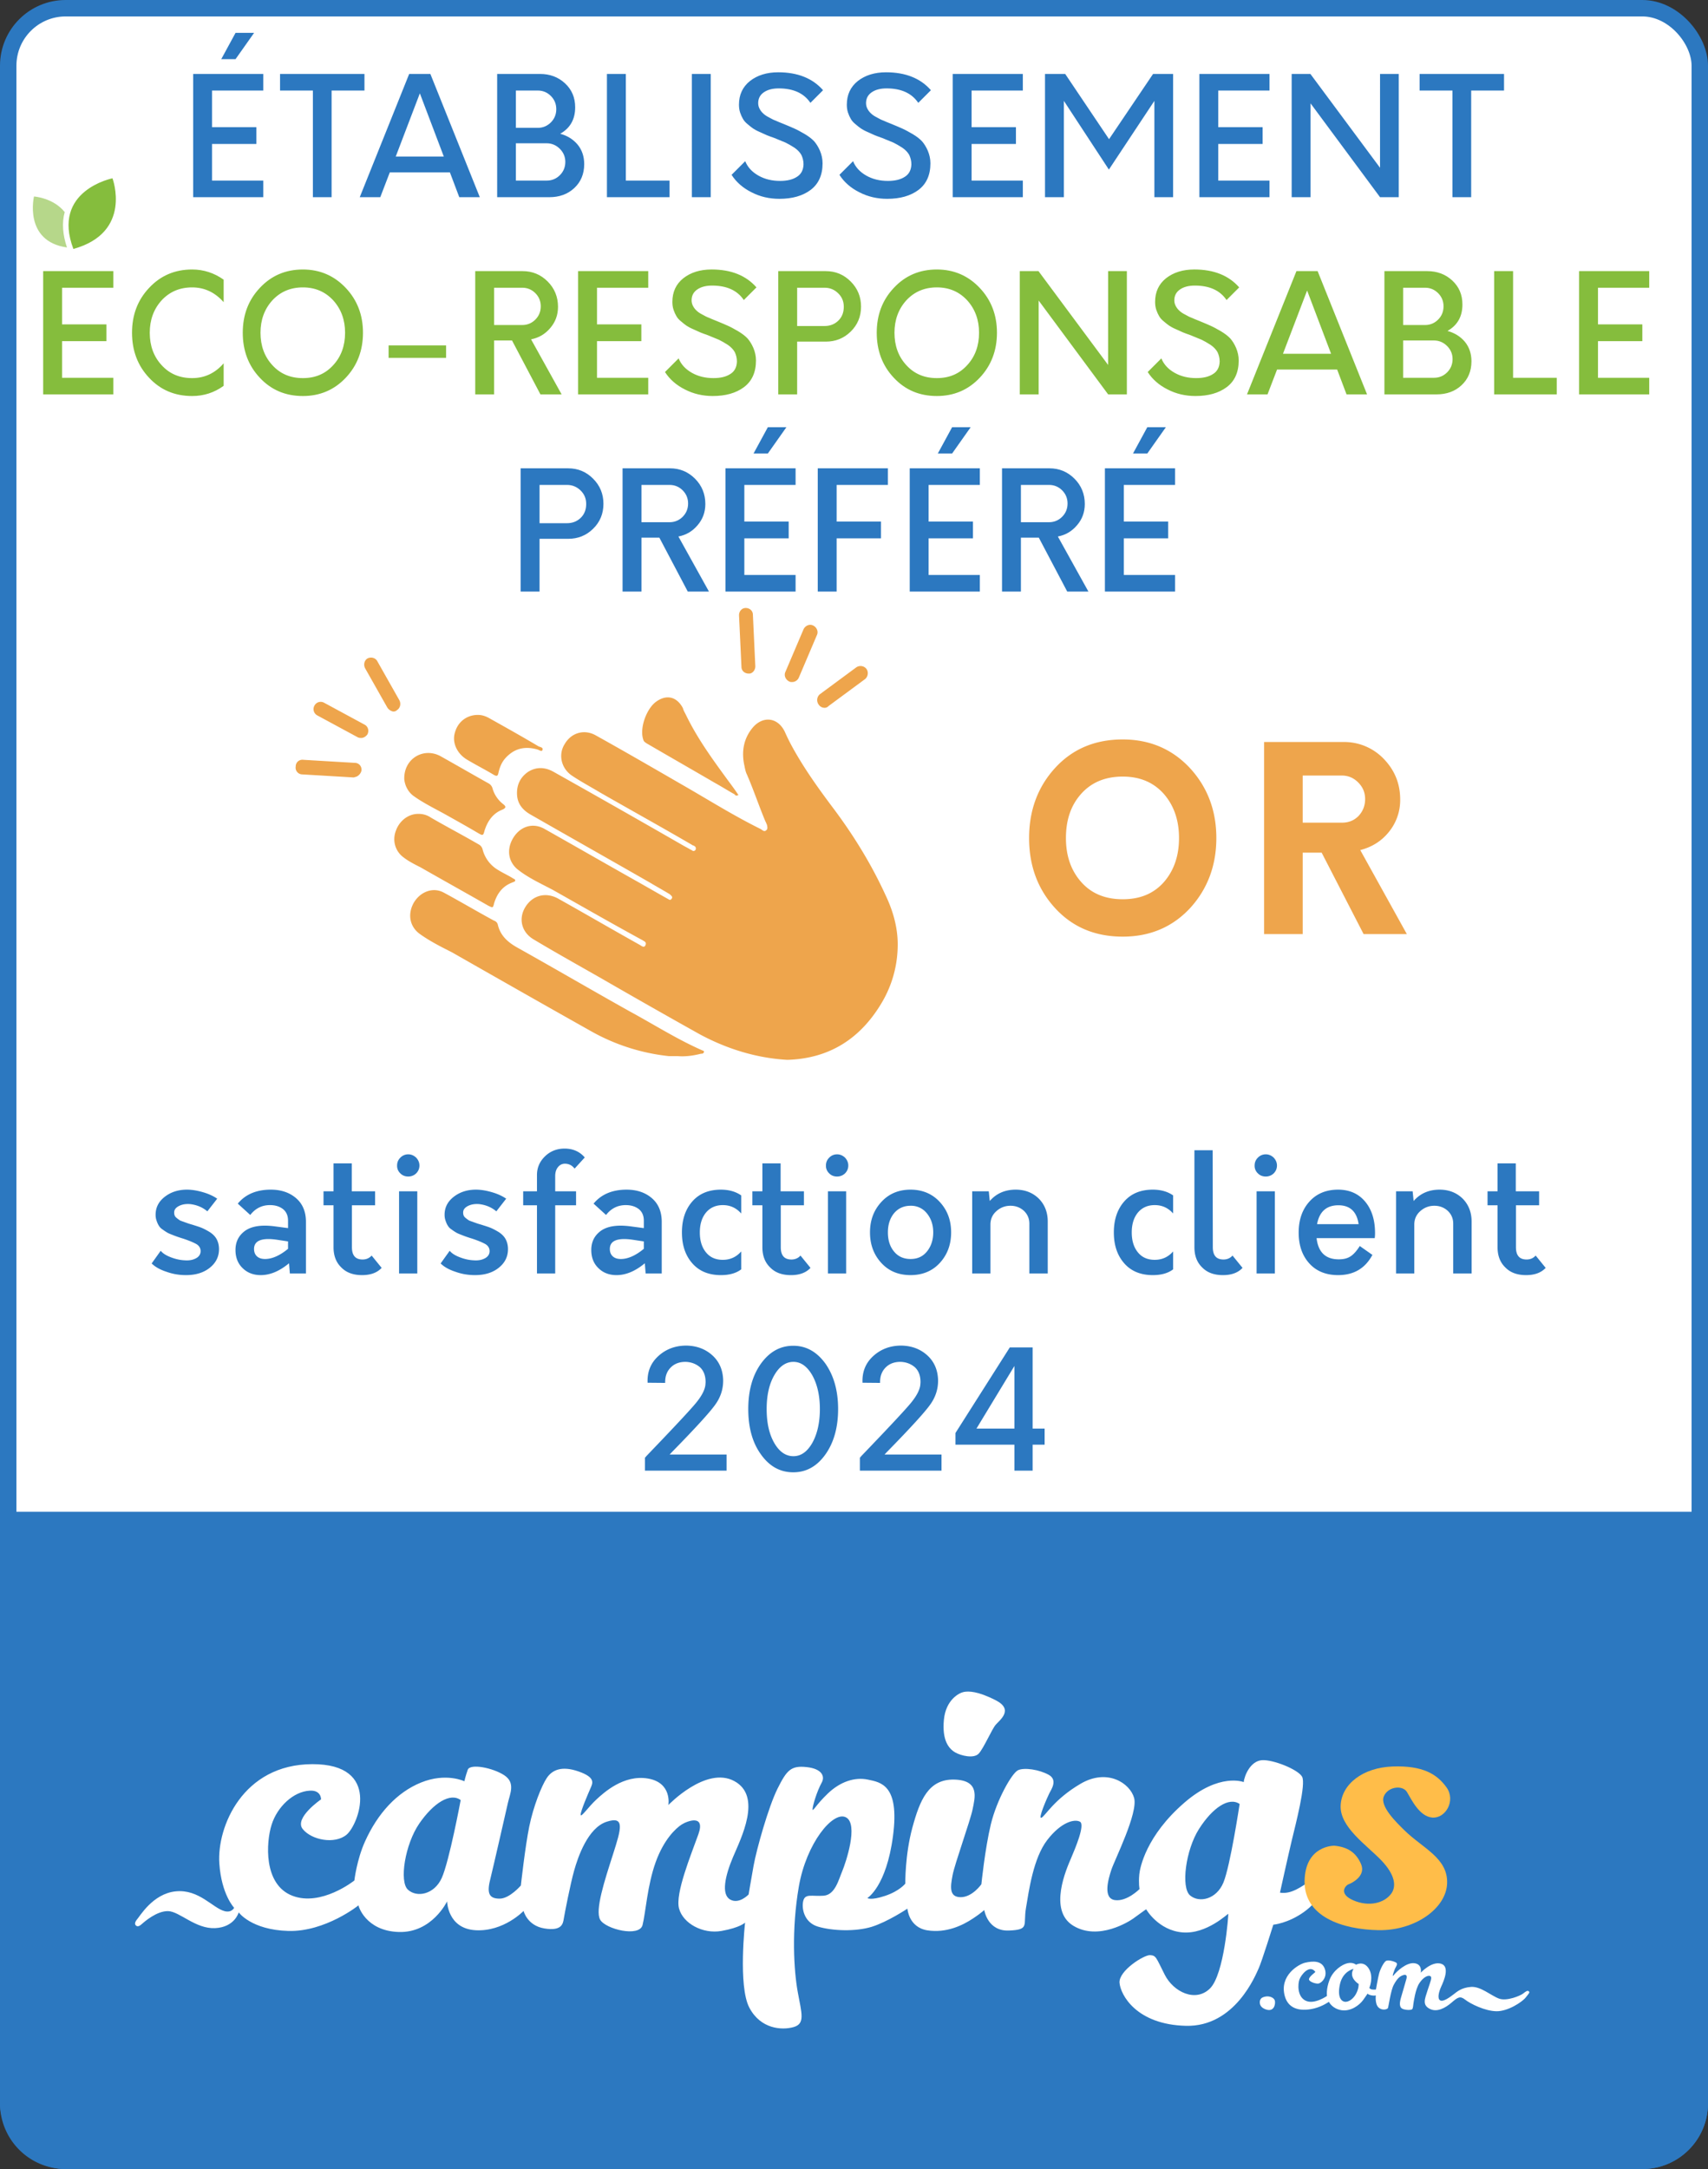 <svg xmlns="http://www.w3.org/2000/svg" width="104" height="132" fill="none" viewBox="0 0 104 132">
    <rect x="0" y="0" width="104" height="132" fill="#333333" stroke="none"/>
    <rect width="103" height="131" x=".5" y=".5" fill="#fff" rx="3.5"/>
    <path fill="#2C78C0" d="M0 92h104v36a4 4 0 0 1-4 4H4a4 4 0 0 1-4-4z"/>
    <path fill="#fff" d="M74.493 114.566c-.422 1.018-1.467 1.258-2.03.782s-.274-2.758.544-4.044 1.823-1.968 2.474-1.521c0 0-.567 3.765-.988 4.783m-47.597-.275c-.456 1.002-1.51 1.205-2.055.71-.546-.494-.178-2.765.685-4.022.863-1.256 1.89-1.903 2.525-1.433 0 0-.698 3.743-1.155 4.745m53.453.365c-.204-.254-.724-.089-.977.076-.254.165-.61.368-.927.431-.317.064-.507.013-.507.013s.495-2.246.723-3.197.875-3.414.622-3.858c-.254-.444-1.776-1.053-2.449-1.002s-1.053.888-1.104 1.332c0 0-1.472-.596-3.603 1.244-2.346 2.024-2.715 3.971-2.754 4.364-.055.576.013.901.013.901s-.761.774-1.497.673c-.736-.102-.419-1.244-.216-1.853s1.637-3.46 1.383-4.365c-.254-.903-1.637-1.814-3.26-.862-1.625.951-2.158 1.979-2.386 2.068s.368-1.256.482-1.485c.114-.228.533-.812-.038-1.129s-1.485-.457-1.865-.279-1.301 1.818-1.656 3.29-.577 3.65-.577 3.65-.546.787-1.257.787-.634-.622-.495-1.345c.14-.723 1.08-3.311 1.219-4.009.14-.698.456-1.764-1.117-1.802s-2.093 1.243-2.55 2.918-.432 3.413-.432 3.413-.355.457-1.243.749-1.066.127-1.066.127 1.155-.686 1.56-3.781c.407-3.096-.735-3.261-1.535-3.426s-1.674.127-2.423.837c-.748.711-.951 1.18-.939.952s.26-1.069.558-1.611c.202-.367.026-.838-.926-.939-.951-.102-1.205.19-1.764 1.307s-1.281 3.704-1.458 4.681-.305 1.764-.305 1.764-.584.622-1.13.305-.304-1.434.178-2.576 1.802-3.705.076-4.631-4.01 1.459-4.01 1.459.242-1.358-1.243-1.612c-1.484-.253-2.69.862-3.133 1.269-.508.467-.965 1.155-.965.927 0-.229.457-1.282.596-1.599.14-.317.33-.66-.723-1.028s-1.624-.076-1.941.406-.806 1.704-1.06 2.934c-.253 1.231-.513 3.6-.513 3.6s-.685.8-1.294.8c-.61 0-.787-.292-.584-1.117.203-.824.964-4.161 1.091-4.72.127-.558.47-1.218-.228-1.675-.698-.456-2.081-.723-2.22-.329s-.204.698-.204.698-1.115-.543-2.645.079c-1.46.593-2.633 1.872-3.407 3.587-.504 1.118-.647 2.373-.647 2.373s-2.018 1.611-3.781.926-1.599-3.248-1.256-4.326c.342-1.079 1.32-2.021 2.334-2.068.697-.033.673.532.673.532s-1.65 1.13-1.117 1.802 1.954.952 2.677.343 2.145-4.302-2.093-4.289-5.807 3.819-5.66 6.037c.128 1.903.902 2.705.902 2.705s-.146.318-.584.203c-.723-.19-1.56-1.345-2.969-1.205s-2.195 1.535-2.373 1.725c0 0-.177.203-.076.33.102.127.241.064.38-.063.14-.127.914-.812 1.612-.787s1.662 1.091 2.855 1.034 1.434-.958 1.434-.958.761 1.066 3.02 1.129c2.258.064 4.301-1.573 4.276-1.56s.418 1.56 2.448 1.624c2.03.063 2.944-1.865 2.944-1.865s.025 1.662 1.738 1.757 2.919-1.174 2.919-1.174.215.895 1.268 1.066c1.054.172 1.13-.279 1.18-.59s.394-2.087.629-2.924c.234-.838.837-2.601 1.972-2.976 1.136-.374.901.4.394 1.986-.508 1.586-1.104 3.394-.78 3.971.323.578 2.391 1.085 2.582.324s.291-2.417.799-3.826c.507-1.408 1.243-2.068 1.573-2.283.33-.216 1.472-.66 1.028.583-.444 1.244-1.421 3.604-1.18 4.517s1.447 1.573 2.588 1.37 1.434-.507 1.434-.507-.431 3.844.254 5.164 1.992 1.396 2.702 1.193c.711-.203.495-.813.254-2.119-.24-1.307-.393-3.794.064-6.433.456-2.639 2.08-4.618 2.867-4.212.787.405-.013 2.778-.228 3.286-.216.507-.431 1.433-1.13 1.484-.697.051-1.103-.139-1.23.279s0 1.333.875 1.599c.876.266 2.31.317 3.287.013.977-.305 2.17-1.104 2.17-1.104s.075 1.142 1.217 1.32c1.142.177 2.132-.292 2.779-.724.647-.431.672-.533.685-.495s.216 1.282 1.498 1.231c1.28-.051.862-.317 1.04-1.37s.444-3.033 1.294-4.136 1.662-1.294 1.992-1.117-.292 1.637-.546 2.233c-.253.596-1.408 3.159.14 4.098s3.426-.279 3.642-.431c.215-.153.799-.584.799-.571s.736 1.282 2.208 1.408c1.472.127 2.778-1.167 2.79-1.129.014.038-.24 3.68-1.116 4.542-.875.863-2.22.216-2.753-.837s-.52-1.167-.888-1.193c-.368-.025-1.928.952-1.865 1.688s1.028 2.537 4.035 2.614 4.263-3.122 4.44-3.502c.178-.381.889-2.652.889-2.652s.888-.076 1.865-.774 1.154-1.447.951-1.7m-22.164-7.998c.317.177 1.116.393 1.42.05.305-.342.788-1.472 1.028-1.751.242-.279 1.117-.914 0-1.484-1.116-.571-1.662-.558-1.941-.508s-1.104.47-1.218 1.701c-.114 1.23.28 1.75.71 1.992m18.554 15.045c-.048.109-.097.452.375.594.472.143.556-.336.517-.53-.039-.193-.317-.31-.569-.265-.193.035-.278.097-.323.201m5.821-.346c-.167.297-.445.485-.659.465-.213-.019-.486-.265-.311-1.067s.828-.937.828-.937c-.323.543.31.918.31.918s.03.266-.168.621m10.528-.175c-.078-.072-.194.019-.35.142-.154.123-.982.478-1.46.304-.48-.175-1.12-.757-1.708-.712s-.847.291-1.06.453-.615.466-.809.369-.096-.511.058-.847c.156-.336.55-1.236-.026-1.391-.575-.155-1.221.55-1.221.55s.116-.504-.376-.575c-.491-.072-1.106.511-1.267.724-.162.213.051-.349.084-.414.032-.065.188-.272.058-.349-.13-.078-.478-.181-.614-.104-.136.078-.35.498-.42.763-.072.266-.194.977-.194.977s-.104.019-.233 0c-.13-.02-.169-.097-.169-.097s.285-.66-.032-1.171-.776-.239-.776-.239-.187-.168-.524-.09c-.336.077-.873.439-1.093 1.015s-.155.976-.155.976-.782.55-1.306.285-.465-1.028-.368-1.293c.096-.266.614-.945.97-.453.008.012-.44.317-.388.472s.463.266.588.232c.193-.051.541-.391.375-.879-.175-.516-.702-.503-1.204-.387-.38.087-1.585.772-1.234 2.036.243.876 1.096.923 1.804.744.498-.126.88-.401.88-.401s.194.42.763.511c.569.09 1.093-.304 1.32-.615.225-.31.27-.394.27-.394s.04.064.22.103c.181.039.285.007.285.007s-.065.504.155.724.543.129.582.045.168-1.073.356-1.416.343-.517.575-.588c.233-.072.227.097.2.207-.025.11-.258.886-.342 1.183s-.103.569.097.66c.2.09.556.09.602.012.045-.077.051-.258.064-.323.013-.064.11-.879.369-1.261.258-.381.543-.491.666-.414s0 .324-.175.867-.323.879.13 1.119c.452.239.97-.065 1.338-.382s.511-.42.822-.175c.31.246 1.202.693 1.9.705.699.013 1.572-.562 1.785-.834.214-.271.265-.31.188-.381"/>
    <path fill="#FFBD49" d="M81.25 112.323s-1.776-.038-1.814 2.145 2.31 2.956 4.504 2.994c2.195.038 4.124-1.307 4.175-2.855.05-1.548-1.498-2.131-2.614-3.235-.456-.451-1.485-1.434-1.244-2.043s1.142-.711 1.409-.279c.266.431.748 1.497 1.548 1.56.8.064 1.446-1.027.863-1.839-.584-.812-1.447-1.333-3.274-1.269-1.827.063-3.121 1.078-3.172 2.385-.05 1.307 1.573 2.386 2.474 3.324.867.904.927 1.606.597 2.043-.432.571-1.358.8-2.297.393-.939-.406-.47-.913-.292-.976.178-.064 1.079-.495.761-1.231s-.85-1.041-1.624-1.117"/>
    <path fill="#EEA54C" d="M47.937 64.498c2.571-.075 4.444-1.294 5.73-3.438a6.9 6.9 0 0 0 .992-3.4c.036-1.108-.258-2.18-.735-3.178-.845-1.848-1.91-3.585-3.122-5.211-.918-1.22-1.8-2.44-2.534-3.77-.184-.332-.33-.628-.477-.96-.441-.925-1.396-.998-2.02-.185-.515.665-.625 1.44-.441 2.254.036.185.073.37.147.517.404.924.734 1.922 1.138 2.883.037.037.037.11.074.148.036.148.073.296-.037.37-.11.11-.22 0-.33-.074-1.653-.813-3.233-1.811-4.849-2.735-1.726-.998-3.452-1.996-5.178-2.957-.698-.406-1.506-.185-1.91.517-.404.629-.22 1.479.44 1.922.551.37 1.176.703 1.727 1.035 1.873 1.072 3.746 2.107 5.582 3.178.037.037.11.037.147.074.074.037.11.111.074.222-.037.074-.147.111-.22.037-.148-.074-.331-.185-.478-.259a862 862 0 0 0-7.933-4.508c-.514-.296-1.065-.333-1.58 0-.477.332-.697.813-.66 1.404s.403.96.88 1.22c2.388 1.367 4.812 2.734 7.2 4.102.367.222.77.443 1.138.665.074.037.11.074.184.148.036.037.073.11 0 .185-.074.11-.147.037-.22 0-.662-.37-1.36-.776-2.02-1.146-1.837-1.035-3.637-2.07-5.473-3.104-.698-.407-1.47-.185-1.91.517s-.33 1.515.33 1.996c.625.48 1.36.813 2.057 1.182 1.837 1.035 3.636 2.07 5.473 3.068.11.074.257.11.183.296-.073.184-.22.073-.33 0-1.653-.924-3.306-1.885-4.958-2.81-.772-.443-1.58-.221-2.02.481-.441.702-.258 1.552.514 1.996 1.359.813 2.754 1.589 4.113 2.365a491 491 0 0 0 5.987 3.4c1.58.85 3.379 1.442 5.325 1.553m-6.647-.225c.478.037.955-.037 1.396-.148.073 0 .147 0 .183-.111 0-.074-.073-.074-.147-.11-1.505-.666-2.901-1.553-4.333-2.33-2.314-1.293-4.591-2.623-6.905-3.917-.588-.332-1.029-.739-1.176-1.404a.33.33 0 0 0-.22-.222c-1.028-.554-2.02-1.146-3.048-1.7-.661-.37-1.433-.074-1.837.591-.404.703-.257 1.479.368 1.922.624.444 1.285.776 1.946 1.109 2.791 1.59 5.583 3.178 8.41 4.767a12.3 12.3 0 0 0 4.812 1.553z"/>
    <path fill="#EEA54C" d="M25.46 49.53c-.587 0-1.138.407-1.359 1.036-.22.591-.036 1.22.441 1.589.33.259.698.443 1.065.628 1.36.776 2.755 1.552 4.114 2.328.294.148.294.148.367-.147.184-.592.514-1.035 1.102-1.257.073-.037.147-.037.183-.11 0-.112-.11-.112-.146-.149-.294-.184-.625-.332-.919-.517a2.03 2.03 0 0 1-.918-1.22.47.47 0 0 0-.257-.332c-.955-.555-1.947-1.072-2.901-1.626a1.3 1.3 0 0 0-.772-.222m-.844-2.111c.036.37.22.777.587 1.035.625.444 1.323.776 1.984 1.146.66.37 1.322.74 1.946 1.109.257.148.294.148.367-.148.184-.591.515-1.072 1.102-1.294.22-.11.22-.184.037-.332a1.85 1.85 0 0 1-.661-.998.5.5 0 0 0-.22-.259c-.992-.554-1.947-1.108-2.939-1.663-1.028-.554-2.24.148-2.203 1.404m20.347.963c-.22-.333-.441-.628-.661-.924-.919-1.257-1.837-2.513-2.535-3.954-.073-.148-.147-.26-.183-.407-.368-.702-.992-.85-1.616-.407-.588.407-1.029 1.59-.808 2.292.036.148.11.185.22.259 1.396.813 2.755 1.589 4.15 2.402.404.222.808.48 1.212.702 0 .037.074.11.22.037m-15.866-4.876c-.66 0-1.212.406-1.395 1.071-.184.592.11 1.257.698 1.627.55.332 1.138.628 1.69.96.146.074.22.074.256-.11.074-.333.184-.629.404-.888.551-.628 1.212-.776 1.984-.554.11.037.257.148.293.037.074-.148-.11-.185-.22-.222-.992-.59-1.983-1.145-2.975-1.7-.257-.148-.477-.221-.735-.221m-7.418 3.768c-.037 0-.11.037-.147.037l-3.122-.185a.41.41 0 0 1-.404-.48c0-.26.22-.444.477-.407l3.122.185c.257 0 .44.221.404.48a.54.54 0 0 1-.33.37m.33-2.367c-.073 0-.147 0-.22-.037l-2.461-1.33a.433.433 0 0 1-.184-.592.427.427 0 0 1 .588-.185l2.46 1.33c.221.112.294.37.184.592-.073.111-.22.222-.367.222m1.872-1.622a.57.57 0 0 1-.293-.222l-1.359-2.402c-.11-.222-.037-.48.147-.591.22-.111.478-.037.588.148l1.359 2.402c.11.222.036.48-.147.591-.074.074-.184.111-.294.074m21.779-2.295h-.073c-.257 0-.44-.184-.44-.406l-.148-3.142c0-.258.184-.443.404-.443.258 0 .441.185.441.407l.147 3.14c0 .223-.147.408-.33.444m2.571.515c-.074 0-.11 0-.184-.037-.22-.111-.33-.37-.22-.592l1.102-2.587c.11-.221.367-.332.587-.221.22.11.33.37.22.59l-1.101 2.588a.45.45 0 0 1-.404.259m1.873 1.556a.43.43 0 0 1-.257-.185.463.463 0 0 1 .073-.628l2.204-1.626a.456.456 0 0 1 .624.073c.147.185.11.48-.073.629l-2.204 1.626c-.11.11-.22.148-.367.11M68.362 57c1.651 0 3.022-.577 4.097-1.73 1.059-1.153 1.604-2.587 1.604-4.27s-.545-3.101-1.604-4.254C71.384 45.592 70.013 45 68.362 45q-2.523 0-4.112 1.73c-1.059 1.153-1.588 2.587-1.588 4.27 0 1.699.53 3.117 1.588 4.27Q65.84 57 68.362 57m0-2.275c-1.059 0-1.9-.343-2.523-1.044s-.934-1.59-.934-2.681.296-1.98.918-2.68c.624-.702 1.465-1.06 2.54-1.06 1.059 0 1.884.358 2.507 1.06.608.7.92 1.59.92 2.68s-.312 1.98-.92 2.68c-.623.702-1.448 1.045-2.508 1.045m14.465-2.992c.716-.187 1.293-.546 1.744-1.107a3.06 3.06 0 0 0 .686-1.98c0-.965-.343-1.791-1.013-2.477a3.33 3.33 0 0 0-2.445-1.013H76.97v11.688h2.352v-4.956h1.153l2.554 4.956h2.633zm-1.122-1.668h-2.383v-2.868h2.383c.39 0 .717.14.997.421s.42.608.42 1.013-.14.748-.404 1.029c-.28.28-.608.405-1.013.405"/>
    <path fill="#2C78C0" d="m15.472 2-1.13 1.6h-.87l.87-1.6zm.56 3.51h-3.12v2.23h2.7v1.02h-2.7v2.23h3.12V12h-4.27V4.5h4.27zm6.16-1.01v1.01h-2V12h-1.14V5.51h-2V4.5zm5.773 7.5-.57-1.51h-3.66l-.58 1.51h-1.25l3.01-7.5h1.29l3.01 7.5zm-3.87-2.47h2.93l-1.46-3.85zm10.017-1.39c.44.12.79.34 1.06.66.26.32.4.71.4 1.19 0 .6-.21 1.09-.61 1.46s-.91.55-1.51.55h-3.18V4.5h2.61c.6 0 1.11.19 1.52.57s.62.86.62 1.46c0 .74-.31 1.27-.91 1.61m-.24-1.5c0-.31-.11-.58-.33-.8s-.49-.33-.79-.33h-1.34v2.27h1.34c.3 0 .57-.11.79-.33q.33-.33.33-.81m-.58 4.35c.31 0 .58-.11.8-.33q.33-.33.33-.81c0-.3-.11-.57-.33-.79s-.49-.34-.8-.34h-1.88v2.27zM36.956 12V4.5h1.15v6.49h2.66V12zm5.171 0V4.5h1.15V12zm5.329.1c-.61 0-1.18-.13-1.7-.4-.52-.26-.93-.62-1.21-1.06l.83-.83c.15.37.42.66.81.88s.83.32 1.31.32c.43 0 .77-.08 1.03-.25.26-.16.39-.42.4-.76 0-.21-.05-.4-.13-.57-.09-.16-.23-.31-.42-.44-.2-.13-.38-.23-.54-.31-.16-.07-.39-.16-.68-.28-.22-.08-.37-.13-.46-.17s-.23-.1-.42-.19c-.19-.08-.33-.16-.42-.22s-.2-.15-.33-.26c-.14-.11-.23-.22-.29-.33-.06-.1-.12-.23-.17-.38s-.07-.31-.07-.48c0-.6.22-1.08.67-1.44.45-.35 1.02-.53 1.72-.53 1.19 0 2.1.37 2.73 1.09l-.77.77c-.39-.58-1.03-.88-1.93-.88-.38 0-.68.08-.91.24s-.34.38-.34.66c0 .12.03.24.09.35q.09.165.21.27c.08.08.19.16.35.24.16.09.29.16.41.2.11.05.27.12.48.2.3.12.52.22.68.29s.36.18.62.33c.25.15.44.3.57.44.13.15.25.34.35.57.1.24.16.49.16.77 0 .72-.25 1.26-.73 1.62s-1.12.54-1.9.54m6.567 0c-.61 0-1.18-.13-1.7-.4-.52-.26-.93-.62-1.21-1.06l.83-.83c.15.37.42.66.81.88s.83.32 1.31.32c.43 0 .77-.08 1.03-.25.26-.16.39-.42.4-.76 0-.21-.05-.4-.13-.57-.09-.16-.23-.31-.42-.44-.2-.13-.38-.23-.54-.31-.16-.07-.39-.16-.68-.28-.22-.08-.37-.13-.46-.17s-.23-.1-.42-.19c-.19-.08-.33-.16-.42-.22s-.2-.15-.33-.26c-.14-.11-.23-.22-.29-.33-.06-.1-.12-.23-.17-.38s-.07-.31-.07-.48c0-.6.22-1.08.67-1.44.45-.35 1.02-.53 1.72-.53 1.19 0 2.1.37 2.73 1.09l-.77.77c-.39-.58-1.03-.88-1.93-.88-.38 0-.68.08-.91.24s-.34.38-.34.66c0 .12.03.24.09.35q.09.165.21.27c.08.08.19.16.35.24.16.09.29.16.41.2.11.05.27.12.48.2.3.12.52.22.68.29s.36.18.62.33c.25.15.44.3.57.44.13.15.25.34.35.57.1.24.16.49.16.77 0 .72-.25 1.26-.73 1.62s-1.12.54-1.9.54m8.257-6.59h-3.12v2.23h2.7v1.02h-2.7v2.23h3.12V12h-4.27V4.5h4.27zm7.93-1.01h1.22V12h-1.14V6.14l-2.77 4.18-2.74-4.18V12h-1.15V4.5h1.23l2.67 3.97zm7.09 1.01h-3.12v2.23h2.7v1.02h-2.7v2.23h3.12V12h-4.27V4.5h4.27zm6.73-1.01h1.14V12h-1.14L79.8 6.29V12h-1.15V4.5h1.14l4.24 5.71zm7.55 0v1.01h-2V12h-1.14V5.51h-2V4.5zm-56.987 24c.6 0 1.1.21 1.52.63q.63.63.63 1.53c0 .6-.21 1.11-.63 1.52s-.92.61-1.52.61h-1.74V36h-1.15v-7.5zm-.07 3.34c.32 0 .6-.1.83-.32.22-.21.34-.49.34-.85 0-.34-.12-.61-.35-.83s-.5-.33-.82-.33h-1.67v2.33zm6.785.81 1.86 3.35h-1.29l-1.73-3.28h-1.09V36h-1.15v-7.5h2.89c.59 0 1.1.21 1.52.63s.63.94.63 1.54c0 .5-.16.93-.47 1.29q-.465.555-1.17.69m-2.25-.87h1.71c.31 0 .58-.11.8-.33q.33-.33.33-.81c0-.31-.11-.58-.33-.8s-.49-.33-.8-.33h-1.71zM47.883 26l-1.13 1.6h-.87l.87-1.6zm.56 3.51h-3.12v2.23h2.7v1.02h-2.7v2.23h3.12V36h-4.27v-7.5h4.27zm5.62 0h-3.12v2.23h2.7v1.02h-2.7V36h-1.15v-7.5h4.27zm5.04-3.51-1.13 1.6h-.87l.87-1.6zm.56 3.51h-3.12v2.23h2.7v1.02h-2.7v2.23h3.12V36h-4.27v-7.5h4.27zm4.75 3.14 1.86 3.35h-1.29l-1.73-3.28h-1.09V36h-1.15v-7.5h2.89c.59 0 1.1.21 1.52.63s.63.94.63 1.54c0 .5-.16.93-.47 1.29q-.465.555-1.17.69m-2.25-.87h1.71c.31 0 .58-.11.8-.33q.33-.33.33-.81c0-.31-.11-.58-.33-.8s-.49-.33-.8-.33h-1.71zM70.988 26l-1.13 1.6h-.87l.87-1.6zm.56 3.51h-3.12v2.23h2.7v1.02h-2.7v2.23h3.12V36h-4.27v-7.5h4.27z"/>
    <path fill="#85BD3D" d="M6.899 17.51h-3.12v2.23h2.7v1.02h-2.7v2.23h3.12V24h-4.27v-7.5h4.27zm4.8 6.59c-1.06 0-1.93-.37-2.62-1.11-.7-.74-1.04-1.66-1.04-2.74s.34-1.99 1.04-2.73c.69-.74 1.56-1.12 2.62-1.12.7 0 1.34.21 1.92.62v1.37q-.795-.9-1.92-.9c-.76 0-1.38.27-1.86.79-.48.53-.72 1.19-.72 1.97 0 .79.24 1.45.72 1.97.48.53 1.1.79 1.86.79q1.14 0 1.92-.9v1.37c-.58.42-1.22.62-1.92.62m6.743 0c-1.06 0-1.93-.37-2.62-1.11-.7-.74-1.04-1.66-1.04-2.74s.34-1.99 1.04-2.73c.69-.74 1.56-1.12 2.62-1.12 1.04 0 1.91.38 2.61 1.12q1.05 1.11 1.05 2.73c0 1.08-.35 2-1.05 2.74q-1.05 1.11-2.61 1.11m0-1.09c.76 0 1.37-.26 1.85-.79.48-.52.72-1.18.72-1.97 0-.78-.24-1.44-.72-1.97-.48-.52-1.09-.79-1.85-.79s-1.38.27-1.86.79c-.48.53-.72 1.19-.72 1.97 0 .79.24 1.45.72 1.97.48.53 1.1.79 1.86.79m5.22-1.23v-.76h3.5v.76zm8.675-1.13 1.86 3.35h-1.29l-1.73-3.28h-1.09V24h-1.15v-7.5h2.89c.59 0 1.1.21 1.52.63s.63.94.63 1.54c0 .5-.16.93-.47 1.29q-.465.555-1.17.69m-2.25-.87h1.71c.31 0 .58-.11.8-.33q.33-.33.33-.81c0-.31-.11-.58-.33-.8s-.49-.33-.8-.33h-1.71zm9.384-2.27h-3.12v2.23h2.7v1.02h-2.7v2.23h3.12V24h-4.27v-7.5h4.27zm3.93 6.59c-.61 0-1.18-.13-1.7-.4-.52-.26-.93-.62-1.21-1.06l.83-.83c.15.37.42.66.81.88s.83.32 1.31.32c.43 0 .77-.08 1.03-.25.26-.16.39-.42.4-.76 0-.21-.05-.4-.13-.57-.09-.16-.23-.31-.42-.44-.2-.13-.38-.23-.54-.31-.16-.07-.39-.16-.68-.28-.22-.08-.37-.13-.46-.17s-.23-.1-.42-.19c-.19-.08-.33-.16-.42-.22s-.2-.15-.33-.26c-.14-.11-.23-.22-.29-.33-.06-.1-.12-.23-.17-.38s-.07-.31-.07-.48c0-.6.22-1.08.67-1.44.45-.35 1.02-.53 1.72-.53 1.19 0 2.1.37 2.73 1.09l-.77.77c-.39-.58-1.03-.88-1.93-.88-.38 0-.68.08-.91.24s-.34.38-.34.66c0 .12.03.24.09.35q.09.165.21.27c.08.08.19.16.35.24.16.09.29.16.41.2.11.05.27.12.48.2.3.12.52.22.68.29s.36.18.62.33c.25.15.44.3.57.44.13.15.25.34.35.57.1.24.16.49.16.77 0 .72-.25 1.26-.73 1.62s-1.12.54-1.9.54m6.877-7.6c.6 0 1.1.21 1.52.63q.63.63.63 1.53c0 .6-.21 1.11-.63 1.52s-.92.61-1.52.61h-1.74V24h-1.15v-7.5zm-.07 3.34c.32 0 .6-.1.83-.32.22-.21.34-.49.34-.85 0-.34-.12-.61-.35-.83s-.5-.33-.82-.33h-1.67v2.33zm6.836 4.26c-1.06 0-1.93-.37-2.62-1.11-.7-.74-1.04-1.66-1.04-2.74s.34-1.99 1.04-2.73c.69-.74 1.56-1.12 2.62-1.12 1.04 0 1.91.38 2.61 1.12q1.05 1.11 1.05 2.73c0 1.08-.35 2-1.05 2.74q-1.05 1.11-2.61 1.11m0-1.09c.76 0 1.37-.26 1.85-.79.48-.52.72-1.18.72-1.97 0-.78-.24-1.44-.72-1.97-.48-.52-1.09-.79-1.85-.79s-1.38.27-1.86.79c-.48.53-.72 1.19-.72 1.97 0 .79.24 1.45.72 1.97.48.53 1.1.79 1.86.79m10.43-6.51h1.14V24h-1.14l-4.23-5.71V24h-1.15v-7.5h1.14l4.24 5.71zm5.32 7.6c-.61 0-1.18-.13-1.7-.4-.52-.26-.93-.62-1.21-1.06l.83-.83c.15.37.42.66.81.88s.83.32 1.31.32c.43 0 .77-.08 1.03-.25.26-.16.39-.42.4-.76 0-.21-.05-.4-.13-.57-.09-.16-.23-.31-.42-.44-.2-.13-.38-.23-.54-.31-.16-.07-.39-.16-.68-.28-.22-.08-.37-.13-.46-.17s-.23-.1-.42-.19c-.19-.08-.33-.16-.42-.22s-.2-.15-.33-.26c-.14-.11-.23-.22-.29-.33-.06-.1-.12-.23-.17-.38s-.07-.31-.07-.48c0-.6.22-1.08.67-1.44.45-.35 1.02-.53 1.72-.53 1.19 0 2.1.37 2.73 1.09l-.77.77c-.39-.58-1.03-.88-1.93-.88-.38 0-.68.08-.91.24s-.34.38-.34.66c0 .12.03.24.09.35q.09.165.21.27c.08.08.19.16.35.24.16.09.29.16.41.2.11.05.27.12.48.2.3.12.52.22.68.29s.36.18.62.33c.25.15.44.3.57.44.13.15.25.34.35.57.1.24.16.49.16.77 0 .72-.25 1.26-.73 1.62s-1.12.54-1.9.54m9.195-.1-.57-1.51h-3.66L77.18 24h-1.25l3.01-7.5h1.29l3.01 7.5zm-3.87-2.47h2.93l-1.46-3.85zm10.017-1.39c.44.12.79.34 1.06.66.26.32.4.71.4 1.19 0 .6-.21 1.09-.61 1.46s-.91.55-1.51.55h-3.18v-7.5h2.61c.6 0 1.11.19 1.52.57s.62.86.62 1.46c0 .74-.31 1.27-.91 1.61m-.24-1.5c0-.31-.11-.58-.33-.8s-.49-.33-.79-.33h-1.34v2.27h1.34c.3 0 .57-.11.79-.33q.33-.33.33-.81m-.58 4.35c.31 0 .58-.11.8-.33q.33-.33.33-.81c0-.3-.11-.57-.33-.79s-.49-.34-.8-.34h-1.88v2.27zM90.981 24v-7.5h1.15v6.49h2.66V24zm9.44-6.49h-3.12v2.23h2.7v1.02h-2.7v2.23h3.12V24h-4.27v-7.5h4.27zM6.848 10.85s-3.73.745-2.38 4.3c3.624-1 2.38-4.3 2.38-4.3"/>
    <path fill="#85BD3D" d="M3.94 12.907c-.696-.872-1.87-.95-1.87-.95s-.647 2.722 2.007 3.104c-.265-.793-.314-1.517-.137-2.154" opacity=".6"/>
    <path fill="#2C78C0" d="M11.325 77.598c-.4 0-.79-.06-1.18-.2-.4-.13-.7-.3-.91-.51l.55-.77c.13.16.34.29.63.4s.57.17.85.18c.28.02.5-.03.68-.13s.27-.25.27-.43-.09-.33-.26-.43c-.18-.1-.44-.21-.8-.33-.17-.05-.28-.09-.34-.11s-.17-.06-.32-.12q-.24-.09-.33-.15-.105-.06-.27-.18a.7.7 0 0 1-.23-.24c-.05-.08-.09-.17-.13-.29q-.06-.165-.06-.36c0-.44.18-.8.55-1.09s.82-.44 1.36-.44c.32 0 .65.06.99.16s.62.23.85.39l-.6.77c-.28-.24-.63-.39-1.04-.44-.25-.02-.48.01-.68.11s-.3.23-.3.4q0 .105.03.18c.02.06.07.11.13.16s.12.09.16.12.12.06.24.1c.11.04.19.07.25.09.05.02.15.05.29.09.25.08.45.14.59.2s.31.15.49.26c.18.12.32.26.41.43s.14.37.14.6q0 .69-.57 1.14c-.38.3-.86.44-1.44.44m5.164-5.2q.93 0 1.53.51c.4.34.61.82.61 1.45v3.14h-.98l-.05-.62c-.58.48-1.15.72-1.72.72-.45 0-.82-.14-1.11-.43-.29-.28-.43-.65-.43-1.1 0-.49.19-.88.59-1.17.4-.28.99-.37 1.78-.27l.83.11v-.45c0-.32-.11-.55-.31-.71-.21-.16-.47-.24-.79-.24q-.735 0-1.2.6l-.76-.69c.46-.56 1.13-.85 2.01-.85m-1.02 3.61q0 .285.18.45c.12.11.29.16.49.16.42 0 .89-.2 1.4-.62v-.45l-.66-.1c-.94-.14-1.41.05-1.41.56m7.16.4.61.75c-.28.3-.68.44-1.19.44-.54 0-.96-.15-1.27-.47-.32-.31-.47-.72-.47-1.23v-2.55h-.61v-.85h.61v-1.7h1.11v1.7h1.42v.85h-1.41v2.55c0 .5.21.75.65.75.22 0 .41-.08.55-.24m2.23-4.81c-.19 0-.35-.06-.48-.19a.62.62 0 0 1-.2-.48c0-.18.06-.34.2-.48.13-.13.29-.2.48-.2.18 0 .34.07.48.2.13.14.2.3.2.48 0 .19-.07.35-.2.48a.68.68 0 0 1-.48.19m-.56 5.9v-5h1.11v5zm4.622.1c-.4 0-.79-.06-1.18-.2-.4-.13-.7-.3-.91-.51l.55-.77c.13.16.34.29.63.4s.57.17.85.18c.28.02.5-.03.68-.13s.27-.25.27-.43-.09-.33-.26-.43c-.18-.1-.44-.21-.8-.33-.17-.05-.28-.09-.34-.11s-.17-.06-.32-.12q-.24-.09-.33-.15-.105-.06-.27-.18a.7.7 0 0 1-.23-.24c-.05-.08-.09-.17-.13-.29q-.06-.165-.06-.36c0-.44.18-.8.55-1.09s.82-.44 1.36-.44c.32 0 .65.06.99.16s.62.23.85.39l-.6.77c-.28-.24-.63-.39-1.04-.44-.25-.02-.48.01-.68.11s-.3.23-.3.4q0 .105.03.18c.02.06.07.11.13.16s.12.09.16.12.12.06.24.1c.11.04.19.07.25.09.05.02.15.05.29.09.25.08.45.14.59.2s.31.15.49.26c.18.12.32.26.41.43s.14.37.14.6q0 .69-.57 1.14c-.38.3-.86.44-1.44.44m4.885-6.02v.92h1.27v.85h-1.27v4.15h-1.11v-4.15h-.84v-.85h.84v-.99c0-.44.16-.82.49-1.14.32-.31.72-.47 1.19-.47q.765 0 1.23.54l-.62.68c-.15-.2-.35-.3-.59-.3-.18 0-.32.08-.43.22s-.16.32-.16.54m4.347.82q.93 0 1.53.51c.4.34.61.82.61 1.45v3.14h-.98l-.05-.62c-.58.48-1.15.72-1.72.72-.45 0-.82-.14-1.11-.43-.29-.28-.43-.65-.43-1.1 0-.49.19-.88.59-1.17.4-.28.99-.37 1.78-.27l.83.11v-.45c0-.32-.11-.55-.31-.71-.21-.16-.47-.24-.79-.24q-.735 0-1.2.6l-.76-.69c.46-.56 1.13-.85 2.01-.85m-1.02 3.61q0 .285.18.45c.12.11.29.16.49.16.42 0 .89-.2 1.4-.62v-.45l-.66-.1c-.94-.14-1.41.05-1.41.56m6.76 1.59q-1.11 0-1.74-.72c-.42-.48-.63-1.1-.63-1.88 0-.77.21-1.4.63-1.88q.63-.72 1.74-.72c.5 0 .91.12 1.24.35v1.1c-.3-.34-.67-.51-1.12-.51-.44 0-.78.16-1.03.46-.25.31-.37.71-.37 1.2 0 .5.12.9.37 1.21s.59.46 1.03.46c.45 0 .82-.17 1.12-.51v1.09c-.32.24-.73.35-1.24.35m4.849-1.19.61.75c-.28.3-.68.44-1.19.44-.54 0-.96-.15-1.27-.47-.32-.31-.47-.72-.47-1.23v-2.55h-.61v-.85h.61v-1.7h1.11v1.7h1.42v.85h-1.41v2.55c0 .5.21.75.65.75.22 0 .41-.08.55-.24m2.23-4.81c-.19 0-.35-.06-.48-.19a.62.62 0 0 1-.2-.48c0-.18.06-.34.2-.48.13-.13.29-.2.48-.2.18 0 .34.07.48.2.13.14.2.3.2.48 0 .19-.07.35-.2.48a.68.68 0 0 1-.48.19m-.56 5.9v-5h1.11v5zm5.032.1c-.73 0-1.32-.24-1.78-.74q-.69-.75-.69-1.86c0-.74.23-1.35.69-1.85s1.05-.75 1.78-.75c.72 0 1.32.25 1.78.75s.69 1.11.69 1.85q0 1.11-.69 1.86c-.46.5-1.06.74-1.78.74m0-.98c.42 0 .75-.15 1-.46s.38-.7.38-1.16-.13-.84-.38-1.15a1.22 1.22 0 0 0-1-.47c-.42 0-.76.16-1.01.46-.25.31-.37.7-.37 1.16 0 .47.12.86.37 1.16.25.31.59.46 1.01.46m6.403-4.22c.56 0 1.03.18 1.4.54.36.36.55.83.55 1.4v3.16h-1.12v-3.03q0-.465-.33-.78c-.22-.2-.49-.31-.82-.31-.34 0-.63.12-.87.34s-.35.49-.35.81v2.97h-1.11v-5h1.01l.06.59c.4-.46.93-.69 1.58-.69m8.345 5.2q-1.11 0-1.74-.72c-.42-.48-.63-1.1-.63-1.88 0-.77.21-1.4.63-1.88q.63-.72 1.74-.72c.5 0 .91.12 1.24.35v1.1c-.3-.34-.67-.51-1.12-.51-.44 0-.78.16-1.03.46-.25.31-.37.71-.37 1.2 0 .5.12.9.37 1.21s.59.46 1.03.46c.45 0 .82-.17 1.12-.51v1.09c-.32.24-.73.35-1.24.35m4.276 0c-.54 0-.96-.15-1.27-.47-.32-.31-.47-.72-.47-1.23v-5.9h1.11l.01 5.9c0 .5.21.75.65.75.22 0 .41-.08.55-.24l.61.75c-.28.3-.68.44-1.19.44m2.606-6c-.19 0-.35-.06-.48-.19a.62.62 0 0 1-.2-.48c0-.18.06-.34.2-.48.13-.13.29-.2.48-.2.18 0 .34.07.48.2.13.14.2.3.2.48 0 .19-.07.35-.2.48a.68.68 0 0 1-.48.19m-.56 5.9v-5h1.11v5zm7.212-2.46c0 .14-.01.25-.02.31h-3.54q.15 1.29 1.35 1.29c.28 0 .51-.05.7-.17.18-.11.38-.32.58-.64l.77.54c-.44.82-1.13 1.23-2.09 1.23-.74 0-1.33-.24-1.76-.72s-.64-1.1-.64-1.87c0-.76.21-1.39.65-1.88.43-.48 1.01-.73 1.75-.73.7 0 1.25.25 1.65.73s.6 1.12.6 1.91m-2.23-1.69c-.73 0-1.16.39-1.3 1.15h2.53c-.11-.76-.52-1.15-1.23-1.15m6.16-.95c.56 0 1.03.18 1.4.54.36.36.55.83.55 1.4v3.16h-1.12v-3.03q0-.465-.33-.78c-.22-.2-.49-.31-.82-.31-.34 0-.63.12-.87.34s-.35.49-.35.81v2.97h-1.11v-5h1.01l.06.59c.4-.46.93-.69 1.58-.69m5.85 4.01.61.75c-.28.3-.68.44-1.19.44-.54 0-.96-.15-1.27-.47-.32-.31-.47-.72-.47-1.23v-2.55h-.61v-.85h.61v-1.7h1.11v1.7h1.42v.85h-1.41v2.55c0 .5.21.75.65.75.22 0 .41-.08.55-.24m-54.234 13.09v-.79l.01-.01.01-.01.01-.01.01-.01.01-.01.01-.01.01-.02c1.71-1.78 2.73-2.87 3.06-3.28.34-.42.52-.78.55-1.08 0-.04.01-.1.01-.16 0-.4-.12-.7-.35-.91-.24-.2-.53-.31-.87-.32-.37 0-.67.11-.9.34-.24.24-.35.55-.34.94l-1.07-.01c-.03-.66.19-1.2.65-1.62s1.03-.64 1.71-.64c.63.01 1.16.21 1.58.59q.63.57.66 1.5c.01.56-.16 1.07-.5 1.53-.34.47-1.19 1.4-2.54 2.78-.1.1-.17.18-.22.23h3.47v.98zm9.03.1c-.8 0-1.45-.36-1.97-1.09-.52-.72-.77-1.64-.77-2.76 0-1.11.25-2.03.77-2.76.52-.72 1.17-1.09 1.97-1.09.79 0 1.44.37 1.96 1.09.51.73.77 1.65.77 2.76 0 1.12-.26 2.04-.77 2.76-.52.73-1.17 1.09-1.96 1.09m.01-.98c.46 0 .84-.27 1.15-.81.3-.54.46-1.23.46-2.06 0-.82-.16-1.51-.46-2.05-.31-.54-.69-.82-1.15-.82-.47 0-.86.28-1.17.82s-.46 1.23-.46 2.05c0 .83.15 1.52.46 2.06q.465.81 1.17.81m4.046.88v-.79l.01-.01.01-.01.01-.01.01-.01.01-.01.01-.01.01-.02c1.71-1.78 2.73-2.87 3.06-3.28.34-.42.52-.78.55-1.08 0-.04.01-.1.01-.16 0-.4-.12-.7-.35-.91-.24-.2-.53-.31-.87-.32-.37 0-.67.11-.9.34-.24.24-.35.55-.34.94l-1.07-.01c-.03-.66.19-1.2.65-1.62s1.03-.64 1.71-.64c.63.01 1.16.21 1.58.59q.63.57.66 1.5c.01.56-.16 1.07-.5 1.53-.34.47-1.19 1.4-2.54 2.78-.1.1-.17.18-.22.23h3.47v.98zm11.249-2.56v.98h-.73v1.58h-1.11v-1.58h-3.59v-.71l3.31-5.21h1.39v4.94zm-4.15 0h2.31v-3.81z"/>
    <rect width="103" height="131" x=".5" y=".5" stroke="#2C78C0" rx="3.5"/>
</svg>
